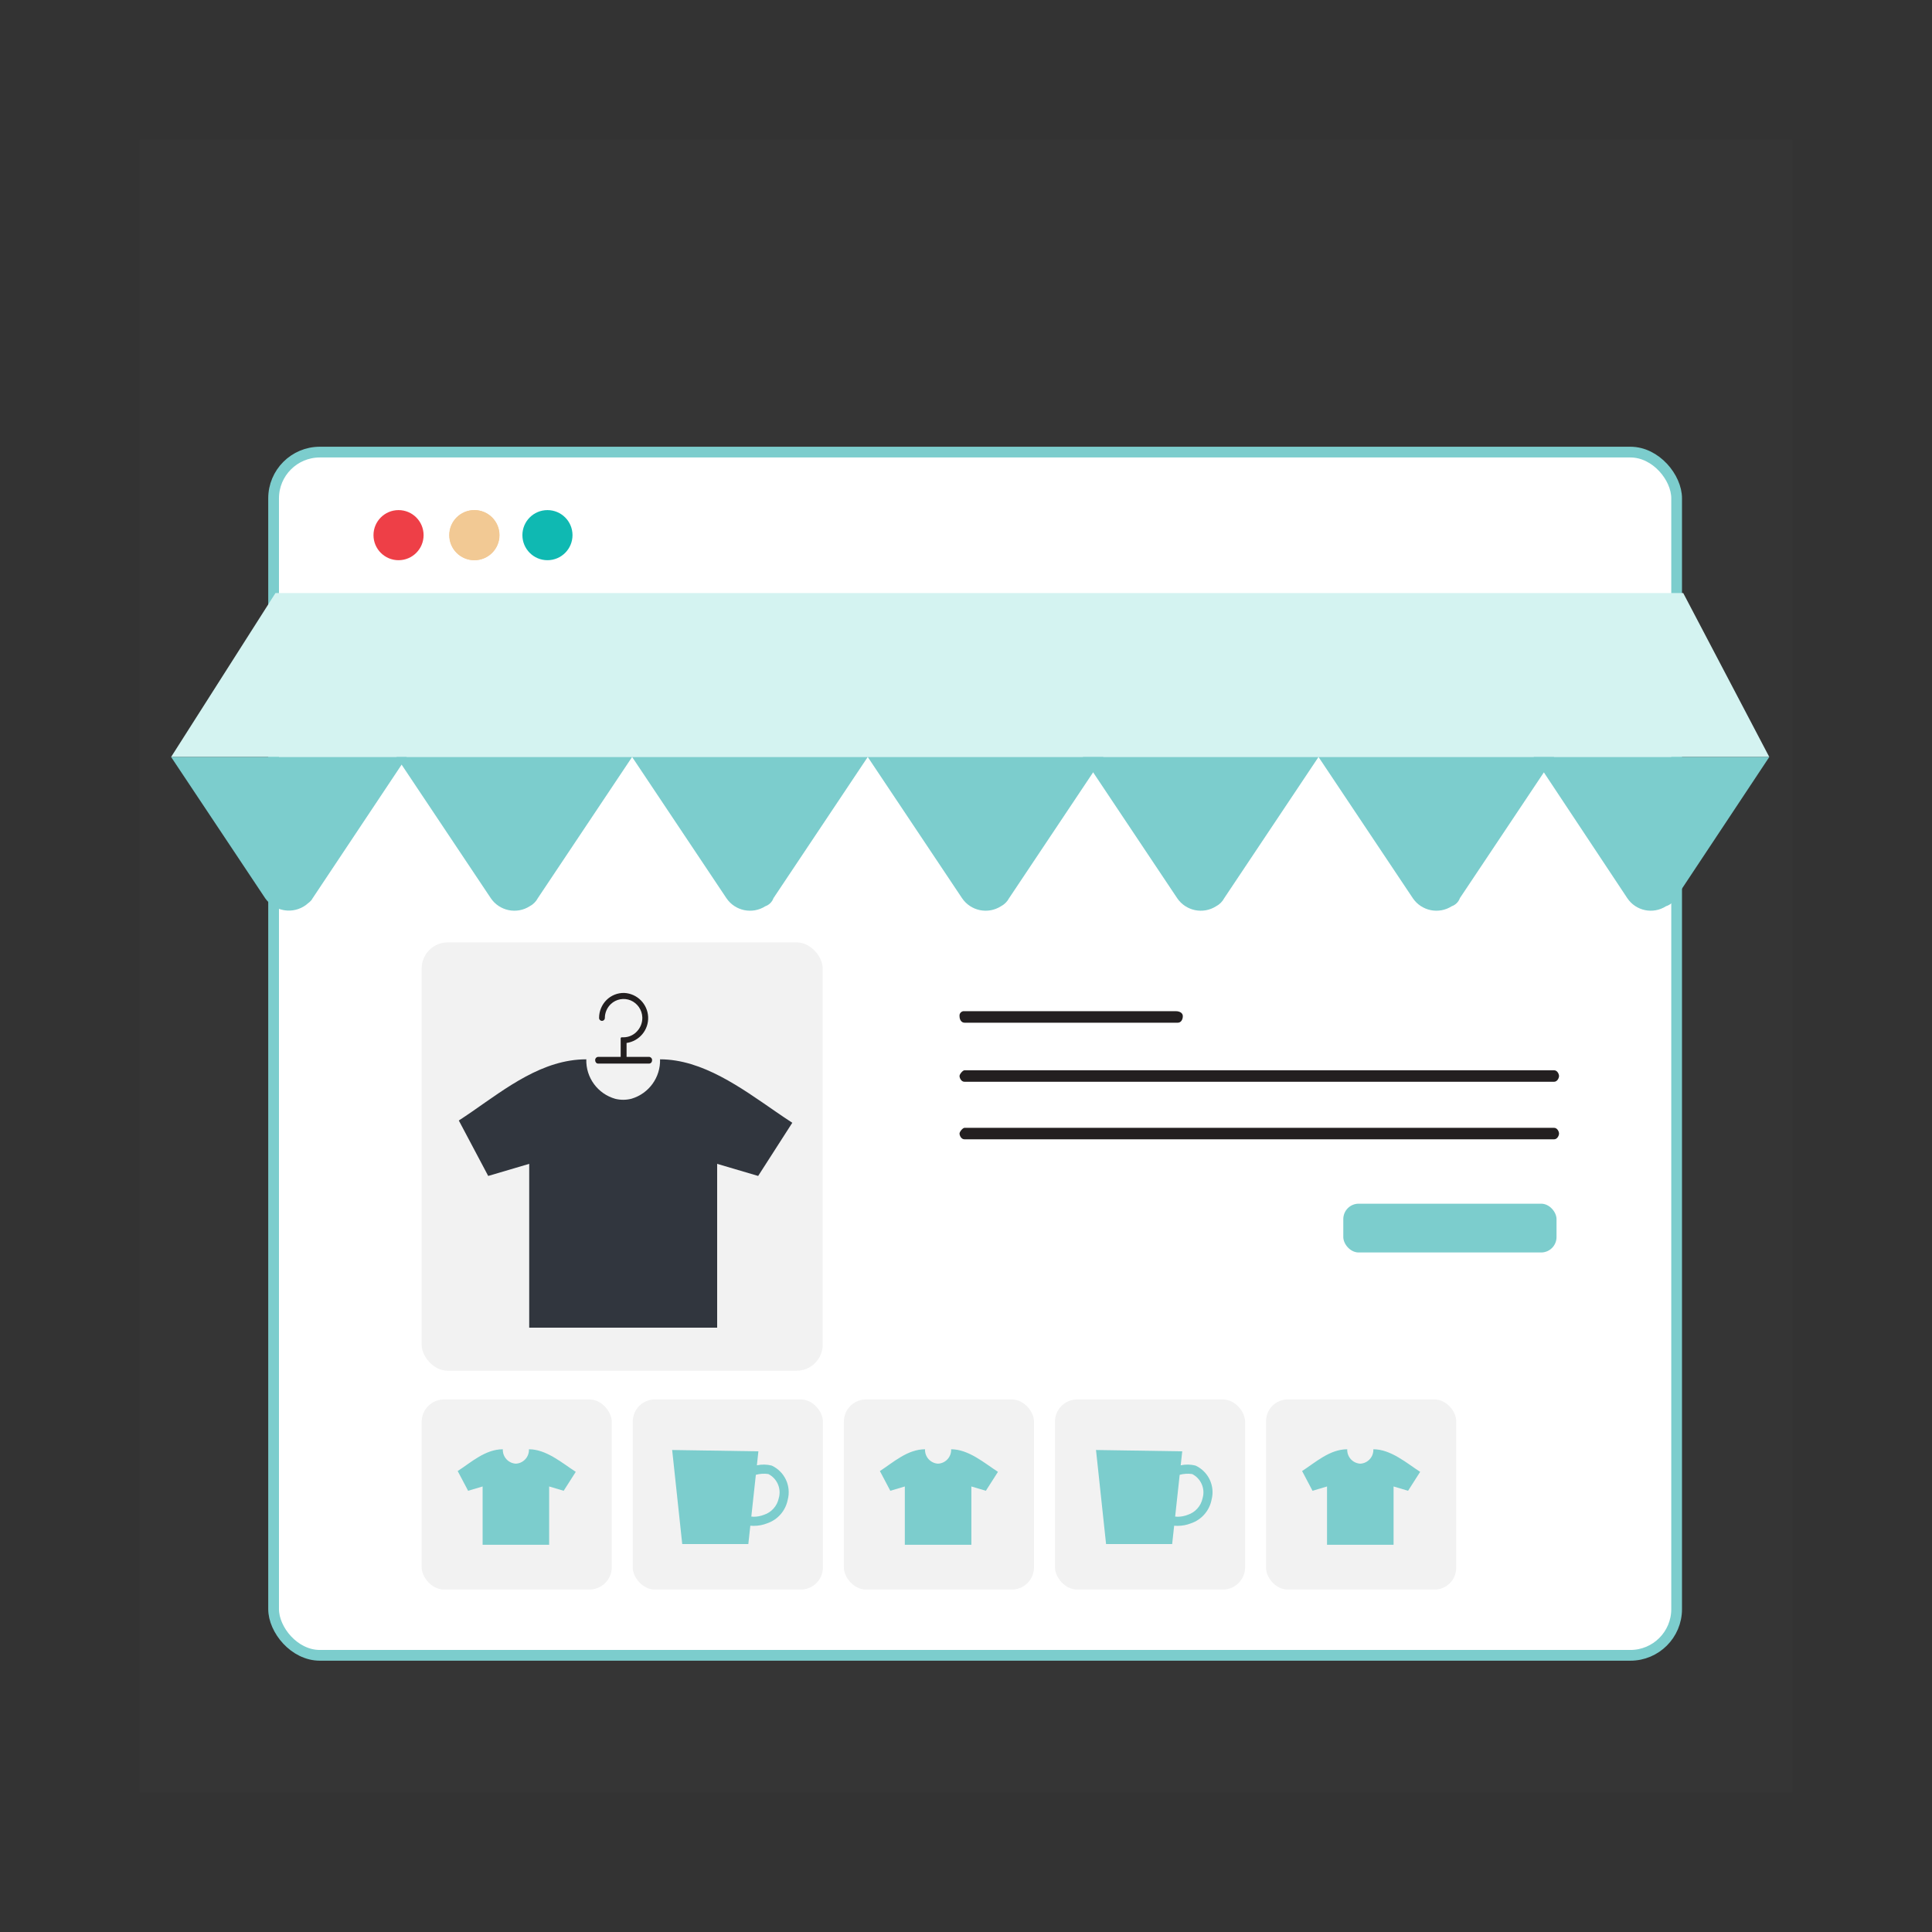 <svg width="180" height="180" viewBox="0 0 180 180" fill="none" xmlns="http://www.w3.org/2000/svg">
<rect x="0" y="0" width="180" height="180" fill="#333333" stroke="none"/>
<path fill-rule="evenodd" clip-rule="evenodd" d="M13 13H167V167H13V13Z" fill="white" fill-opacity="0.01"/>
<mask id="mask0_4456_10402" style="mask-type:luminance" maskUnits="userSpaceOnUse" x="13" y="13" width="154" height="154">
<path fill-rule="evenodd" clip-rule="evenodd" d="M13 13H167V167H13V13Z" fill="white"/>
</mask>
<g mask="url(#mask0_4456_10402)">
<rect x="25.491" y="42.121" width="130.717" height="112.101" rx="4.307" fill="white" stroke="#7CCDCD"/>
<path d="M164.84 70.526H15.941L25.665 55.254H156.823L164.84 70.526Z" fill="#D4F3F1"/>
<path d="M50.111 83.675L58.893 70.526H36.94L45.721 83.675C46.526 84.873 48.139 85.208 49.354 84.431C49.677 84.261 49.94 83.997 50.111 83.675Z" fill="#7CCDCD"/>
<path d="M29.113 83.709L37.894 70.526H15.941L24.722 83.709C25.14 84.296 25.776 84.691 26.488 84.805C27.199 84.919 27.927 84.742 28.507 84.314C28.659 84.163 28.961 84.011 29.113 83.709Z" fill="#7CCDCD"/>
<path d="M72.065 83.675L80.846 70.526H58.893L67.674 83.675C68.479 84.873 70.092 85.208 71.308 84.431C71.661 84.306 71.939 84.029 72.065 83.675Z" fill="#7CCDCD"/>
<path d="M94.018 83.675L102.799 70.526H80.846L89.627 83.675C90.432 84.873 92.045 85.208 93.261 84.431C93.583 84.261 93.847 83.997 94.018 83.675Z" fill="#7CCDCD"/>
<path d="M114.062 83.675L122.843 70.526H100.89L109.671 83.675C110.476 84.873 112.09 85.208 113.305 84.431C113.627 84.261 113.891 83.997 114.062 83.675Z" fill="#7CCDCD"/>
<path d="M136.015 83.675L144.796 70.526H122.843L131.624 83.675C132.429 84.873 134.043 85.208 135.258 84.431C135.611 84.306 135.89 84.029 136.015 83.675Z" fill="#7CCDCD"/>
<path d="M156.119 83.675L164.841 70.526H142.887L151.608 83.675C152.403 84.871 154.01 85.208 155.217 84.431C155.606 84.308 155.93 84.037 156.119 83.675Z" fill="#7CCDCD"/>
<circle cx="37.131" cy="49.859" r="2.334" fill="#EE3F47"/>
<circle cx="51.005" cy="49.859" r="2.334" fill="#0FB9B2"/>
<circle cx="44.206" cy="49.859" r="2.334" fill="#F2C994"/>
<circle cx="44.185" cy="49.859" r="2.334" fill="#F2C994"/>
<rect x="39.285" y="87.8" width="37.364" height="39.909" rx="2.434" fill="#F2F2F2"/>
<rect x="39.285" y="130.382" width="17.714" height="17.714" rx="2.092" fill="#F2F2F2"/>
<rect x="58.953" y="130.382" width="17.714" height="17.714" rx="2.061" fill="#F2F2F2"/>
<rect x="78.621" y="130.382" width="17.714" height="17.714" rx="2.068" fill="#F2F2F2"/>
<rect x="98.289" y="130.382" width="17.714" height="17.714" rx="2.074" fill="#F2F2F2"/>
<rect x="117.957" y="130.382" width="17.714" height="17.714" rx="2.021" fill="#F2F2F2"/>
<path d="M72.257 103.557L72.246 103.55C69.059 101.353 65.43 98.694 61.496 98.694C61.546 100.377 60.456 101.884 58.842 102.364C58.345 102.494 57.824 102.498 57.325 102.375C55.687 101.913 54.573 100.395 54.625 98.694C50.567 98.694 47.178 101.358 44.001 103.552L43.992 103.558C43.574 103.847 43.159 104.128 42.746 104.394L45.485 109.56L49.305 108.433V123.696H66.816V108.433L70.636 109.56L73.817 104.605C73.31 104.279 72.789 103.924 72.257 103.557Z" fill="#31363E"/>
<path d="M60.474 98.465H58.376V97.171C59.571 97.001 60.441 95.95 60.386 94.744C60.33 93.538 59.368 92.571 58.162 92.51C57.542 92.495 56.943 92.733 56.504 93.17C56.061 93.613 55.814 94.214 55.815 94.84C55.814 94.936 55.865 95.026 55.949 95.075C56.032 95.124 56.136 95.124 56.219 95.075C56.303 95.027 56.354 94.937 56.353 94.84C56.355 94.356 56.553 93.893 56.9 93.556C57.395 93.08 58.125 92.942 58.76 93.205C59.398 93.478 59.821 94.096 59.844 94.79C59.857 95.27 59.68 95.736 59.35 96.086C59.03 96.438 58.577 96.639 58.102 96.643H57.923C57.898 96.643 57.873 96.653 57.855 96.671C57.837 96.689 57.827 96.713 57.827 96.739V98.465H55.73C55.567 98.476 55.443 98.615 55.45 98.778C55.449 98.858 55.476 98.935 55.527 98.996C55.574 99.056 55.645 99.091 55.721 99.092L55.73 99.092H60.472C60.551 99.091 60.625 99.056 60.677 98.997C60.728 98.935 60.755 98.856 60.754 98.776C60.76 98.614 60.636 98.475 60.474 98.465Z" fill="#231F20"/>
<path d="M49.28 135.025C49.312 135.732 48.767 136.332 48.06 136.367H48.067C47.36 136.332 46.815 135.732 46.847 135.025C45.22 135.025 43.897 136.241 42.642 137.054L43.612 138.892L44.964 138.491V143.923H51.163V138.491L52.516 138.892L53.642 137.129C52.387 136.317 50.907 135.025 49.28 135.025Z" fill="#7CCDCD"/>
<path fill-rule="evenodd" clip-rule="evenodd" d="M70.517 136.52C70.971 136.421 71.442 136.429 71.893 136.543C73.101 137.099 73.733 138.444 73.39 139.729C73.191 140.754 72.457 141.592 71.469 141.926C71.081 142.079 70.668 142.158 70.252 142.16C70.227 142.161 70.201 142.161 70.175 142.161C70.088 142.161 69.998 142.156 69.906 142.147L69.72 143.856H63.562L62.624 135.092L70.658 135.217L70.517 136.52ZM71.166 141.134C71.872 140.906 72.401 140.317 72.553 139.591V139.591C72.818 138.704 72.411 137.754 71.586 137.333C71.197 137.276 70.8 137.301 70.421 137.405L69.998 141.295C70.079 141.305 70.16 141.311 70.241 141.312C70.558 141.309 70.871 141.249 71.166 141.134Z" fill="#7CCDCD"/>
<path d="M88.616 135.025C88.648 135.732 88.103 136.332 87.396 136.367H87.403C86.696 136.332 86.151 135.732 86.183 135.025C84.556 135.025 83.233 136.241 81.978 137.054L82.948 138.892L84.3 138.491V143.923H90.499V138.491L91.851 138.892L92.977 137.129C91.723 136.317 90.243 135.025 88.616 135.025H88.616Z" fill="#7CCDCD"/>
<path d="M127.952 135.025C127.984 135.732 127.439 136.332 126.732 136.367H126.739C126.032 136.332 125.487 135.732 125.519 135.025C123.892 135.025 122.569 136.241 121.314 137.054L122.284 138.892L123.636 138.491V143.923H129.835V138.491L131.187 138.892L132.313 137.129C131.059 136.317 129.579 135.025 127.952 135.025H127.952Z" fill="#7CCDCD"/>
<path fill-rule="evenodd" clip-rule="evenodd" d="M110.004 136.52C110.459 136.421 110.93 136.429 111.38 136.543C112.588 137.099 113.22 138.444 112.878 139.729C112.678 140.754 111.945 141.592 110.956 141.926C110.568 142.078 110.156 142.158 109.74 142.16C109.714 142.161 109.688 142.161 109.663 142.161C109.576 142.161 109.486 142.156 109.393 142.147L109.208 143.856H103.05L102.112 135.092L110.146 135.217L110.004 136.52ZM110.654 141.134C111.359 140.906 111.889 140.317 112.04 139.591V139.591C112.306 138.704 111.899 137.754 111.073 137.333C110.684 137.276 110.288 137.301 109.908 137.405L109.486 141.295C109.566 141.305 109.647 141.311 109.728 141.312C110.045 141.309 110.359 141.249 110.654 141.134Z" fill="#7CCDCD"/>
<path d="M109.728 95.284H89.869C89.554 95.284 89.397 94.977 89.397 94.671C89.38 94.542 89.425 94.413 89.518 94.323C89.611 94.232 89.741 94.191 89.869 94.211H109.57C109.886 94.211 110.201 94.364 110.201 94.671C110.201 94.977 110.043 95.284 109.728 95.284Z" fill="#231F20"/>
<path d="M144.786 100.786H89.861C89.551 100.786 89.397 100.429 89.397 100.25C89.397 100.071 89.706 99.714 89.861 99.714H144.786C145.096 99.714 145.251 100.071 145.251 100.25C145.251 100.429 145.096 100.786 144.786 100.786Z" fill="#231F20"/>
<path d="M144.786 106.148H89.861C89.551 106.148 89.397 105.791 89.397 105.612C89.397 105.433 89.706 105.076 89.861 105.076H144.786C145.096 105.076 145.251 105.433 145.251 105.612C145.251 105.791 145.096 106.148 144.786 106.148Z" fill="#231F20"/>
<rect x="125.152" y="112.145" width="19.866" height="4.545" rx="1.434" fill="#7CCDCD"/>
</g>
</svg>
